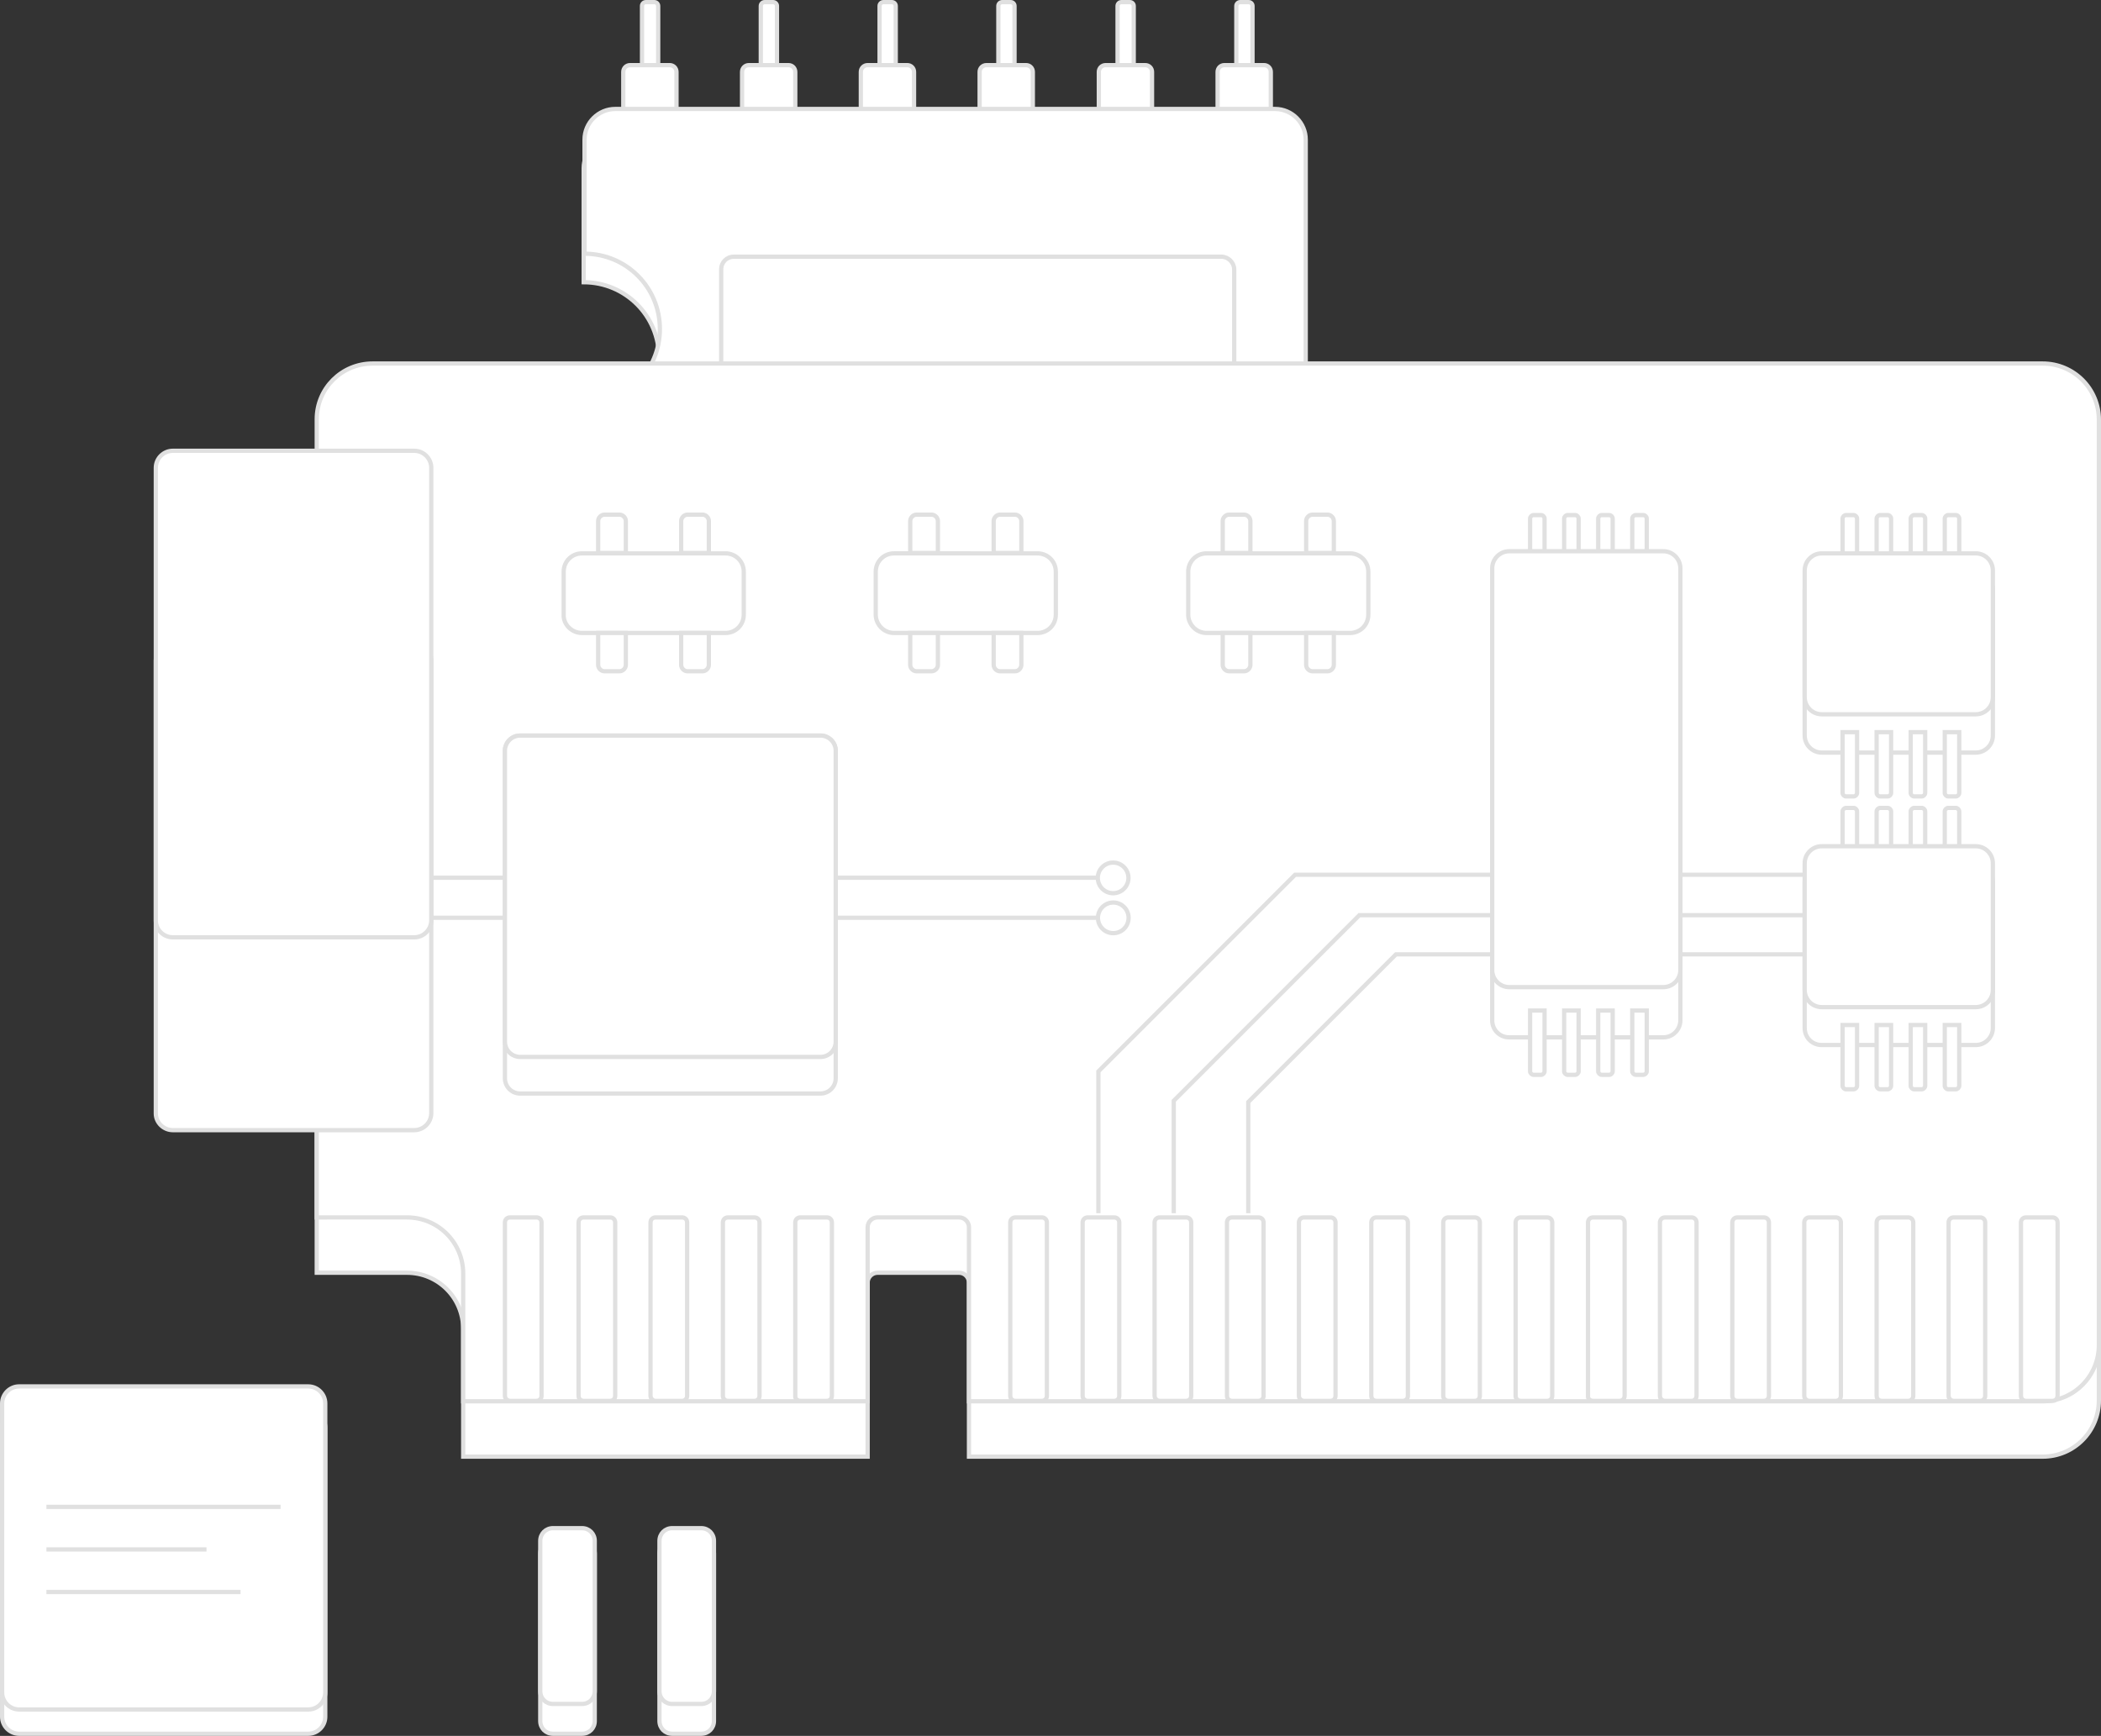 <?xml version="1.0" encoding="utf-8"?>
<!-- Generator: Adobe Illustrator 21.1.0, SVG Export Plug-In . SVG Version: 6.00 Build 0)  -->
<svg version="1.1" id="Layer_1" xmlns="http://www.w3.org/2000/svg" xmlns:xlink="http://www.w3.org/1999/xlink" x="0px" y="0px"
	 width="493.5px" height="407.8px" viewBox="0 0 493.5 407.8" style="enable-background:new 0 0 493.5 407.8;" xml:space="preserve"
	>
<rect x="0" y="0" width="493.5" height="407.8" fill="#333333" stroke="none"/>
<style type="text/css">
	.st0{fill:#FFFFFF;stroke:#E0E0E0;stroke-miterlimit:10;}
	.st1{fill:none;stroke:#E0E0E0;stroke-miterlimit:10;}
</style>
<g>
	<g>
		<path class="st0" d="M137.1,39.5v26.8c9.8,0,17.7,7.9,17.7,17.7s-7.9,17.7-17.7,17.7v26.8c0,3.9,3.2,7.2,7.2,7.2h155
			c3.9,0,7.2-3.2,7.2-7.2v-89c0-3.9-3.2-7.2-7.2-7.2h-155C140.3,32.3,137.1,35.6,137.1,39.5z"/>
		<g>
			<path class="st0" d="M154.6,145.1v20.1c0,0.5-0.4,0.9-0.9,0.9h-2c-0.5,0-0.9-0.4-0.9-0.9v-20.1c0-0.5,0.4-0.9,0.9-0.9h2
				C154.1,144.2,154.6,144.6,154.6,145.1z"/>
			<path class="st0" d="M294.2,145.1v20.1c0,0.5-0.4,0.9-0.9,0.9h-2c-0.5,0-0.9-0.4-0.9-0.9v-20.1c0-0.5,0.4-0.9,0.9-0.9h2
				C293.8,144.2,294.2,144.6,294.2,145.1z"/>
			<path class="st0" d="M266.3,145.1v20.1c0,0.5-0.4,0.9-0.9,0.9h-2c-0.5,0-0.9-0.4-0.9-0.9v-20.1c0-0.5,0.4-0.9,0.9-0.9h2
				C265.8,144.2,266.3,144.6,266.3,145.1z"/>
			<path class="st0" d="M238.3,145.1v20.1c0,0.5-0.4,0.9-0.9,0.9h-2c-0.5,0-0.9-0.4-0.9-0.9v-20.1c0-0.5,0.4-0.9,0.9-0.9h2
				C237.9,144.2,238.3,144.6,238.3,145.1z"/>
			<path class="st0" d="M210.4,145.1v20.1c0,0.5-0.4,0.9-0.9,0.9h-2c-0.5,0-0.9-0.4-0.9-0.9v-20.1c0-0.5,0.4-0.9,0.9-0.9h2
				C210,144.2,210.4,144.6,210.4,145.1z"/>
			<path class="st0" d="M182.5,145.1v20.1c0,0.5-0.4,0.9-0.9,0.9h-2c-0.5,0-0.9-0.4-0.9-0.9v-20.1c0-0.5,0.4-0.9,0.9-0.9h2
				C182.1,144.2,182.5,144.6,182.5,145.1z"/>
			<path class="st0" d="M158.9,133.7v16.1c0,0.9-0.7,1.6-1.6,1.6H148c-0.9,0-1.6-0.7-1.6-1.6v-16.1c0-0.9,0.7-1.6,1.6-1.6h9.3
				C158.2,132.1,158.9,132.8,158.9,133.7z"/>
			<path class="st0" d="M186.8,133.7v16.1c0,0.9-0.7,1.6-1.6,1.6h-9.3c-0.9,0-1.6-0.7-1.6-1.6v-16.1c0-0.9,0.7-1.6,1.6-1.6h9.3
				C186.1,132.1,186.8,132.8,186.8,133.7z"/>
			<path class="st0" d="M214.7,133.7v16.1c0,0.9-0.7,1.6-1.6,1.6h-9.3c-0.9,0-1.6-0.7-1.6-1.6v-16.1c0-0.9,0.7-1.6,1.6-1.6h9.3
				C214,132.1,214.7,132.8,214.7,133.7z"/>
			<path class="st0" d="M242.6,133.7v16.1c0,0.9-0.7,1.6-1.6,1.6h-9.3c-0.9,0-1.6-0.7-1.6-1.6v-16.1c0-0.9,0.7-1.6,1.6-1.6h9.3
				C241.9,132.1,242.6,132.8,242.6,133.7z"/>
			<path class="st0" d="M270.6,133.7v16.1c0,0.9-0.7,1.6-1.6,1.6h-9.3c-0.9,0-1.6-0.7-1.6-1.6v-16.1c0-0.9,0.7-1.6,1.6-1.6h9.3
				C269.9,132.1,270.6,132.8,270.6,133.7z"/>
			<path class="st0" d="M298.5,133.7v16.1c0,0.9-0.7,1.6-1.6,1.6h-9.3c-0.9,0-1.6-0.7-1.6-1.6v-16.1c0-0.9,0.7-1.6,1.6-1.6h9.3
				C297.8,132.1,298.5,132.8,298.5,133.7z"/>
		</g>
		<g>
			<path class="st0" d="M154.6,21.6V1.4c0-0.5-0.4-0.9-0.9-0.9h-2c-0.5,0-0.9,0.4-0.9,0.9v20.1c0,0.5,0.4,0.9,0.9,0.9h2
				C154.1,22.5,154.6,22.1,154.6,21.6z"/>
			<path class="st0" d="M294.2,21.6V1.4c0-0.5-0.4-0.9-0.9-0.9h-2c-0.5,0-0.9,0.4-0.9,0.9v20.1c0,0.5,0.4,0.9,0.9,0.9h2
				C293.8,22.5,294.2,22.1,294.2,21.6z"/>
			<path class="st0" d="M266.3,21.6V1.4c0-0.5-0.4-0.9-0.9-0.9h-2c-0.5,0-0.9,0.4-0.9,0.9v20.1c0,0.5,0.4,0.9,0.9,0.9h2
				C265.8,22.5,266.3,22.1,266.3,21.6z"/>
			<path class="st0" d="M238.3,21.6V1.4c0-0.5-0.4-0.9-0.9-0.9h-2c-0.5,0-0.9,0.4-0.9,0.9v20.1c0,0.5,0.4,0.9,0.9,0.9h2
				C237.9,22.5,238.3,22.1,238.3,21.6z"/>
			<path class="st0" d="M210.4,21.6V1.4c0-0.5-0.4-0.9-0.9-0.9h-2c-0.5,0-0.9,0.4-0.9,0.9v20.1c0,0.5,0.4,0.9,0.9,0.9h2
				C210,22.5,210.4,22.1,210.4,21.6z"/>
			<path class="st0" d="M182.5,21.6V1.4c0-0.5-0.4-0.9-0.9-0.9h-2c-0.5,0-0.9,0.4-0.9,0.9v20.1c0,0.5,0.4,0.9,0.9,0.9h2
				C182.1,22.5,182.5,22.1,182.5,21.6z"/>
			<path class="st0" d="M158.9,48.2V16.9c0-0.9-0.7-1.6-1.6-1.6H148c-0.9,0-1.6,0.7-1.6,1.6v31.3c0,0.9,0.7,1.6,1.6,1.6h9.3
				C158.2,49.8,158.9,49,158.9,48.2z"/>
			<path class="st0" d="M186.8,48.2V16.9c0-0.9-0.7-1.6-1.6-1.6h-9.3c-0.9,0-1.6,0.7-1.6,1.6v31.3c0,0.9,0.7,1.6,1.6,1.6h9.3
				C186.1,49.8,186.8,49,186.8,48.2z"/>
			<path class="st0" d="M214.7,48.2V16.9c0-0.9-0.7-1.6-1.6-1.6h-9.3c-0.9,0-1.6,0.7-1.6,1.6v31.3c0,0.9,0.7,1.6,1.6,1.6h9.3
				C214,49.8,214.7,49,214.7,48.2z"/>
			<path class="st0" d="M242.6,48.2V16.9c0-0.9-0.7-1.6-1.6-1.6h-9.3c-0.9,0-1.6,0.7-1.6,1.6v31.3c0,0.9,0.7,1.6,1.6,1.6h9.3
				C241.9,49.8,242.6,49,242.6,48.2z"/>
			<path class="st0" d="M270.6,48.2V16.9c0-0.9-0.7-1.6-1.6-1.6h-9.3c-0.9,0-1.6,0.7-1.6,1.6v31.3c0,0.9,0.7,1.6,1.6,1.6h9.3
				C269.9,49.8,270.6,49,270.6,48.2z"/>
			<path class="st0" d="M298.5,48.2V16.9c0-0.9-0.7-1.6-1.6-1.6h-9.3c-0.9,0-1.6,0.7-1.6,1.6v31.3c0,0.9,0.7,1.6,1.6,1.6h9.3
				C297.8,49.8,298.5,49,298.5,48.2z"/>
		</g>
		<path class="st0" d="M137.3,32.8v26.8c9.8,0,17.7,7.9,17.7,17.7s-7.9,17.7-17.7,17.7v26.8c0,3.9,3.2,7.2,7.2,7.2h155
			c3.9,0,7.2-3.2,7.2-7.2v-89c0-3.9-3.2-7.2-7.2-7.2h-155C140.6,25.6,137.3,28.8,137.3,32.8z"/>
		<path class="st0" d="M169.4,63.3v28.4c0,1.7,1.4,3,3,3h114.5c1.6,0,3-1.3,3-3V63.3c0-1.6-1.4-3-3-3H172.4
			C170.7,60.3,169.4,61.6,169.4,63.3z"/>
	</g>
	<g>
		<path class="st0" d="M4.5,407.3h67.9c2.2,0,4-1.8,4-4v-67.9c0-2.2-1.8-4-4-4H4.5c-2.2,0-4,1.8-4,4v67.9
			C0.5,405.5,2.3,407.3,4.5,407.3z"/>
		<path class="st0" d="M4.5,401.6h67.9c2.2,0,4-1.8,4-4v-67.9c0-2.2-1.8-4-4-4H4.5c-2.2,0-4,1.8-4,4v67.9
			C0.5,399.8,2.3,401.6,4.5,401.6z"/>
	</g>
	<g>
		<path class="st0" d="M87.5,98.3h392.3c7.3,0,13.2,5.9,13.2,13.2V329c0,7.3-5.9,13.2-13.2,13.2H227.6v-40.9c0-1.2-1-2.3-2.3-2.3
			h-19.2c-1.2,0-2.3,1-2.3,2.3v40.9h-95v-30c0-7.3-5.9-13.2-13.2-13.2H74.4V111.5C74.4,104.2,80.3,98.3,87.5,98.3z"/>
		<path class="st0" d="M87.5,85.4h392.3c7.3,0,13.2,5.9,13.2,13.2V316c0,7.3-5.9,13.2-13.2,13.2H227.6v-40.9c0-1.2-1-2.3-2.3-2.3
			h-19.2c-1.2,0-2.3,1-2.3,2.3v40.9h-95v-30c0-7.3-5.9-13.2-13.2-13.2H74.4V98.5C74.4,91.2,80.3,85.4,87.5,85.4z"/>
		<path class="st0" d="M238.5,329.1h6.2c0.7,0,1.2-0.5,1.2-1.2v-40.7c0-0.7-0.5-1.2-1.2-1.2h-6.2c-0.7,0-1.2,0.5-1.2,1.2v40.7
			C237.3,328.6,237.8,329.1,238.5,329.1z"/>
		<path class="st0" d="M137.1,329.1h6.2c0.7,0,1.2-0.5,1.2-1.2v-40.7c0-0.7-0.5-1.2-1.2-1.2h-6.2c-0.7,0-1.2,0.5-1.2,1.2v40.7
			C135.9,328.6,136.4,329.1,137.1,329.1z"/>
		<path class="st0" d="M119.8,329.1h6.2c0.7,0,1.2-0.5,1.2-1.2v-40.7c0-0.7-0.5-1.2-1.2-1.2h-6.2c-0.7,0-1.2,0.5-1.2,1.2v40.7
			C118.6,328.6,119.2,329.1,119.8,329.1z"/>
		<path class="st0" d="M154,329.1h6.2c0.7,0,1.2-0.5,1.2-1.2v-40.7c0-0.7-0.5-1.2-1.2-1.2H154c-0.7,0-1.2,0.5-1.2,1.2v40.7
			C152.8,328.6,153.4,329.1,154,329.1z"/>
		<path class="st0" d="M171,329.1h6.2c0.7,0,1.2-0.5,1.2-1.2v-40.7c0-0.7-0.5-1.2-1.2-1.2H171c-0.7,0-1.2,0.5-1.2,1.2v40.7
			C169.8,328.6,170.3,329.1,171,329.1z"/>
		<path class="st0" d="M188,329.1h6.2c0.7,0,1.2-0.5,1.2-1.2v-40.7c0-0.7-0.5-1.2-1.2-1.2H188c-0.7,0-1.2,0.5-1.2,1.2v40.7
			C186.7,328.6,187.3,329.1,188,329.1z"/>
		<path class="st0" d="M306.3,329.1h6.2c0.7,0,1.2-0.5,1.2-1.2v-40.7c0-0.7-0.5-1.2-1.2-1.2h-6.2c-0.7,0-1.2,0.5-1.2,1.2v40.7
			C305.1,328.6,305.7,329.1,306.3,329.1z"/>
		<path class="st0" d="M323.3,329.1h6.2c0.7,0,1.2-0.5,1.2-1.2v-40.7c0-0.7-0.5-1.2-1.2-1.2h-6.2c-0.7,0-1.2,0.5-1.2,1.2v40.7
			C322.1,328.6,322.6,329.1,323.3,329.1z"/>
		<path class="st0" d="M340.2,329.1h6.2c0.7,0,1.2-0.5,1.2-1.2v-40.7c0-0.7-0.5-1.2-1.2-1.2h-6.2c-0.7,0-1.2,0.5-1.2,1.2v40.7
			C339,328.6,339.6,329.1,340.2,329.1z"/>
		<path class="st0" d="M357.2,329.1h6.2c0.7,0,1.2-0.5,1.2-1.2v-40.7c0-0.7-0.5-1.2-1.2-1.2h-6.2c-0.7,0-1.2,0.5-1.2,1.2v40.7
			C356,328.6,356.5,329.1,357.2,329.1z"/>
		<path class="st0" d="M374.2,329.1h6.2c0.7,0,1.2-0.5,1.2-1.2v-40.7c0-0.7-0.5-1.2-1.2-1.2h-6.2c-0.7,0-1.2,0.5-1.2,1.2v40.7
			C372.9,328.6,373.5,329.1,374.2,329.1z"/>
		<path class="st0" d="M408.1,329.1h6.2c0.7,0,1.2-0.5,1.2-1.2v-40.7c0-0.7-0.5-1.2-1.2-1.2h-6.2c-0.7,0-1.2,0.5-1.2,1.2v40.7
			C406.9,328.6,407.4,329.1,408.1,329.1z"/>
		<path class="st0" d="M442,329.1h6.2c0.7,0,1.2-0.5,1.2-1.2v-40.7c0-0.7-0.5-1.2-1.2-1.2H442c-0.7,0-1.2,0.5-1.2,1.2v40.7
			C440.8,328.6,441.3,329.1,442,329.1z"/>
		<path class="st0" d="M475.9,329.1h6.2c0.7,0,1.2-0.5,1.2-1.2v-40.7c0-0.7-0.5-1.2-1.2-1.2h-6.2c-0.7,0-1.2,0.5-1.2,1.2v40.7
			C474.7,328.6,475.2,329.1,475.9,329.1z"/>
		<path class="st0" d="M458.9,329.1h6.2c0.7,0,1.2-0.5,1.2-1.2v-40.7c0-0.7-0.5-1.2-1.2-1.2h-6.2c-0.7,0-1.2,0.5-1.2,1.2v40.7
			C457.7,328.6,458.3,329.1,458.9,329.1z"/>
		<path class="st0" d="M425,329.1h6.2c0.7,0,1.2-0.5,1.2-1.2v-40.7c0-0.7-0.5-1.2-1.2-1.2H425c-0.7,0-1.2,0.5-1.2,1.2v40.7
			C423.8,328.6,424.4,329.1,425,329.1z"/>
		<path class="st0" d="M391.1,329.1h6.2c0.7,0,1.2-0.5,1.2-1.2v-40.7c0-0.7-0.5-1.2-1.2-1.2h-6.2c-0.7,0-1.2,0.5-1.2,1.2v40.7
			C389.9,328.6,390.4,329.1,391.1,329.1z"/>
		<g>
			<path class="st0" d="M283.4,148.7h33.7c2.4,0,4.3-1.9,4.3-4.3v-10.1c0-2.4-1.9-4.3-4.3-4.3h-33.7c-2.4,0-4.3,1.9-4.3,4.3v10.1
				C279.1,146.7,281,148.7,283.4,148.7z"/>
			<path class="st0" d="M306.8,129.9h6.5v-7.5c0-0.8-0.7-1.5-1.5-1.5h-3.5c-0.8,0-1.5,0.7-1.5,1.5V129.9z"/>
			<path class="st0" d="M287.2,129.9h6.5v-7.5c0-0.8-0.7-1.5-1.5-1.5h-3.5c-0.8,0-1.5,0.7-1.5,1.5V129.9z"/>
			<path class="st0" d="M306.8,148.7h6.5v7.5c0,0.8-0.7,1.5-1.5,1.5h-3.5c-0.8,0-1.5-0.7-1.5-1.5V148.7z"/>
			<path class="st0" d="M287.2,148.7h6.5v7.5c0,0.8-0.7,1.5-1.5,1.5h-3.5c-0.8,0-1.5-0.7-1.5-1.5V148.7z"/>
		</g>
		<g>
			<path class="st0" d="M210,148.7h33.7c2.4,0,4.3-1.9,4.3-4.3v-10.1c0-2.4-1.9-4.3-4.3-4.3H210c-2.4,0-4.3,1.9-4.3,4.3v10.1
				C205.7,146.7,207.6,148.7,210,148.7z"/>
			<path class="st0" d="M233.4,129.9h6.5v-7.5c0-0.8-0.7-1.5-1.5-1.5h-3.5c-0.8,0-1.5,0.7-1.5,1.5V129.9z"/>
			<path class="st0" d="M213.8,129.9h6.5v-7.5c0-0.8-0.7-1.5-1.5-1.5h-3.5c-0.8,0-1.5,0.7-1.5,1.5V129.9z"/>
			<path class="st0" d="M233.4,148.7h6.5v7.5c0,0.8-0.7,1.5-1.5,1.5h-3.5c-0.8,0-1.5-0.7-1.5-1.5V148.7z"/>
			<path class="st0" d="M213.8,148.7h6.5v7.5c0,0.8-0.7,1.5-1.5,1.5h-3.5c-0.8,0-1.5-0.7-1.5-1.5V148.7z"/>
		</g>
		<g>
			<path class="st0" d="M136.7,148.7h33.7c2.4,0,4.3-1.9,4.3-4.3v-10.1c0-2.4-1.9-4.3-4.3-4.3h-33.7c-2.4,0-4.3,1.9-4.3,4.3v10.1
				C132.3,146.7,134.3,148.7,136.7,148.7z"/>
			<path class="st0" d="M160,129.9h6.5v-7.5c0-0.8-0.7-1.5-1.5-1.5h-3.5c-0.8,0-1.5,0.7-1.5,1.5V129.9z"/>
			<path class="st0" d="M140.5,129.9h6.5v-7.5c0-0.8-0.7-1.5-1.5-1.5H142c-0.8,0-1.5,0.7-1.5,1.5V129.9z"/>
			<path class="st0" d="M160,148.7h6.5v7.5c0,0.8-0.7,1.5-1.5,1.5h-3.5c-0.8,0-1.5-0.7-1.5-1.5V148.7z"/>
			<path class="st0" d="M140.5,148.7h6.5v7.5c0,0.8-0.7,1.5-1.5,1.5H142c-0.8,0-1.5-0.7-1.5-1.5V148.7z"/>
		</g>
		<line class="st0" x1="258.9" y1="206.2" x2="99.2" y2="206.2"/>
		<line class="st0" x1="258.9" y1="215.6" x2="99.2" y2="215.6"/>
		<polyline class="st0" points="423.9,205.5 304.2,205.5 258,251.7 258,285 		"/>
		<polyline class="st0" points="423.9,215 319.3,215 275.7,258.6 275.7,285 		"/>
		<polyline class="st0" points="423.9,224.2 327.9,224.2 293.2,258.9 293.2,285 		"/>
		<g>
			<g>
				<path class="st0" d="M436.2,136.1h-3.4v-14.3c0-0.4,0.4-0.8,0.8-0.8h1.8c0.4,0,0.8,0.4,0.8,0.8V136.1z"/>
				<path class="st0" d="M444.2,136.1h-3.4v-14.3c0-0.4,0.4-0.8,0.8-0.8h1.8c0.4,0,0.8,0.4,0.8,0.8V136.1z"/>
				<path class="st0" d="M452.2,136.1h-3.4v-14.3c0-0.4,0.4-0.8,0.8-0.8h1.8c0.4,0,0.8,0.4,0.8,0.8V136.1z"/>
				<path class="st0" d="M460.2,136.1h-3.4v-14.3c0-0.4,0.4-0.8,0.8-0.8h1.8c0.4,0,0.8,0.4,0.8,0.8V136.1z"/>
			</g>
			<path class="st0" d="M423.9,172.8v-34.3c0-2.2,1.8-4,4-4h36.2c2.2,0,4,1.8,4,4v34.3c0,2.2-1.8,4-4,4h-36.2
				C425.7,176.8,423.9,175,423.9,172.8z"/>
			<path class="st0" d="M423.9,163.8v-29.8c0-2.2,1.8-4,4-4h36.2c2.2,0,4,1.8,4,4v29.8c0,2.2-1.8,4-4,4h-36.2
				C425.7,167.8,423.9,166,423.9,163.8z"/>
			<g>
				<path class="st0" d="M436.2,172h-3.4v14.3c0,0.4,0.4,0.8,0.8,0.8h1.8c0.4,0,0.8-0.4,0.8-0.8V172z"/>
				<path class="st0" d="M444.2,172h-3.4v14.3c0,0.4,0.4,0.8,0.8,0.8h1.8c0.4,0,0.8-0.4,0.8-0.8V172z"/>
				<path class="st0" d="M452.2,172h-3.4v14.3c0,0.4,0.4,0.8,0.8,0.8h1.8c0.4,0,0.8-0.4,0.8-0.8V172z"/>
				<path class="st0" d="M460.2,172h-3.4v14.3c0,0.4,0.4,0.8,0.8,0.8h1.8c0.4,0,0.8-0.4,0.8-0.8V172z"/>
			</g>
		</g>
		<g>
			<g>
				<path class="st0" d="M436.2,204.9h-3.4v-14.3c0-0.4,0.4-0.8,0.8-0.8h1.8c0.4,0,0.8,0.4,0.8,0.8V204.9z"/>
				<path class="st0" d="M444.2,204.9h-3.4v-14.3c0-0.4,0.4-0.8,0.8-0.8h1.8c0.4,0,0.8,0.4,0.8,0.8V204.9z"/>
				<path class="st0" d="M452.2,204.9h-3.4v-14.3c0-0.4,0.4-0.8,0.8-0.8h1.8c0.4,0,0.8,0.4,0.8,0.8V204.9z"/>
				<path class="st0" d="M460.2,204.9h-3.4v-14.3c0-0.4,0.4-0.8,0.8-0.8h1.8c0.4,0,0.8,0.4,0.8,0.8V204.9z"/>
			</g>
			<path class="st0" d="M423.9,241.5v-34.3c0-2.2,1.8-4,4-4h36.2c2.2,0,4,1.8,4,4v34.3c0,2.2-1.8,4-4,4h-36.2
				C425.7,245.5,423.9,243.8,423.9,241.5z"/>
			<path class="st0" d="M423.9,232.6v-29.8c0-2.2,1.8-4,4-4h36.2c2.2,0,4,1.8,4,4v29.8c0,2.2-1.8,4-4,4h-36.2
				C425.7,236.6,423.9,234.8,423.9,232.6z"/>
			<g>
				<path class="st0" d="M436.2,240.8h-3.4v14.3c0,0.4,0.4,0.8,0.8,0.8h1.8c0.4,0,0.8-0.4,0.8-0.8V240.8z"/>
				<path class="st0" d="M444.2,240.8h-3.4v14.3c0,0.4,0.4,0.8,0.8,0.8h1.8c0.4,0,0.8-0.4,0.8-0.8V240.8z"/>
				<path class="st0" d="M452.2,240.8h-3.4v14.3c0,0.4,0.4,0.8,0.8,0.8h1.8c0.4,0,0.8-0.4,0.8-0.8V240.8z"/>
				<path class="st0" d="M460.2,240.8h-3.4v14.3c0,0.4,0.4,0.8,0.8,0.8h1.8c0.4,0,0.8-0.4,0.8-0.8V240.8z"/>
			</g>
		</g>
		<g>
			<g>
				<path class="st0" d="M362.8,136.1h-3.4v-14.3c0-0.4,0.4-0.8,0.8-0.8h1.8c0.4,0,0.8,0.4,0.8,0.8V136.1z"/>
				<path class="st0" d="M370.8,136.1h-3.4v-14.3c0-0.4,0.4-0.8,0.8-0.8h1.8c0.4,0,0.8,0.4,0.8,0.8V136.1z"/>
				<path class="st0" d="M378.8,136.1h-3.4v-14.3c0-0.4,0.4-0.8,0.8-0.8h1.8c0.4,0,0.8,0.4,0.8,0.8V136.1z"/>
				<path class="st0" d="M386.8,136.1h-3.4v-14.3c0-0.4,0.4-0.8,0.8-0.8h1.8c0.4,0,0.8,0.4,0.8,0.8V136.1z"/>
			</g>
			<path class="st0" d="M350.5,239.7v-94.4c0-2.2,1.8-4,4-4h36.2c2.2,0,4,1.8,4,4v94.4c0,2.2-1.8,4-4,4h-36.2
				C352.3,243.7,350.5,242,350.5,239.7z"/>
			<path class="st0" d="M350.5,227.9v-94.4c0-2.2,1.8-4,4-4h36.2c2.2,0,4,1.8,4,4v94.4c0,2.2-1.8,4-4,4h-36.2
				C352.3,231.9,350.5,230.1,350.5,227.9z"/>
			<g>
				<path class="st0" d="M362.8,237.4h-3.4v14.3c0,0.4,0.4,0.8,0.8,0.8h1.8c0.4,0,0.8-0.4,0.8-0.8V237.4z"/>
				<path class="st0" d="M370.8,237.4h-3.4v14.3c0,0.4,0.4,0.8,0.8,0.8h1.8c0.4,0,0.8-0.4,0.8-0.8V237.4z"/>
				<path class="st0" d="M378.8,237.4h-3.4v14.3c0,0.4,0.4,0.8,0.8,0.8h1.8c0.4,0,0.8-0.4,0.8-0.8V237.4z"/>
				<path class="st0" d="M386.8,237.4h-3.4v14.3c0,0.4,0.4,0.8,0.8,0.8h1.8c0.4,0,0.8-0.4,0.8-0.8V237.4z"/>
			</g>
		</g>
		<path class="st0" d="M40.6,265.5h56.7c2.2,0,4-1.8,4-4V155.2c0-2.2-1.8-4-4-4H40.6c-2.2,0-4,1.8-4,4v106.4
			C36.6,263.7,38.4,265.5,40.6,265.5z"/>
		<path class="st0" d="M40.6,220.2h56.7c2.2,0,4-1.8,4-4V109.9c0-2.2-1.8-4-4-4H40.6c-2.2,0-4,1.8-4,4v106.4
			C36.6,218.4,38.4,220.2,40.6,220.2z"/>
		<path class="st0" d="M272.4,329.1h6.2c0.7,0,1.2-0.5,1.2-1.2v-40.7c0-0.7-0.5-1.2-1.2-1.2h-6.2c-0.7,0-1.2,0.5-1.2,1.2v40.7
			C271.2,328.6,271.8,329.1,272.4,329.1z"/>
		<path class="st0" d="M289.4,329.1h6.2c0.7,0,1.2-0.5,1.2-1.2v-40.7c0-0.7-0.5-1.2-1.2-1.2h-6.2c-0.7,0-1.2,0.5-1.2,1.2v40.7
			C288.2,328.6,288.7,329.1,289.4,329.1z"/>
		<path class="st0" d="M255.5,329.1h6.2c0.7,0,1.2-0.5,1.2-1.2v-40.7c0-0.7-0.5-1.2-1.2-1.2h-6.2c-0.7,0-1.2,0.5-1.2,1.2v40.7
			C254.3,328.6,254.8,329.1,255.5,329.1z"/>
		<path class="st0" d="M122.2,172.8h70.5c2,0,3.6,1.6,3.6,3.6v76.9c0,2-1.6,3.6-3.6,3.6h-70.5c-2,0-3.6-1.6-3.6-3.6v-76.9
			C118.6,174.4,120.2,172.8,122.2,172.8z"/>
		<path class="st0" d="M122.2,172.8h70.5c2,0,3.6,1.6,3.6,3.6v68.3c0,2-1.6,3.6-3.6,3.6h-70.5c-2,0-3.6-1.6-3.6-3.6v-68.3
			C118.6,174.4,120.2,172.8,122.2,172.8z"/>
		
			<ellipse transform="matrix(0.707 -0.707 0.707 0.707 -69.203 245.338)" class="st0" cx="261.5" cy="206.2" rx="3.6" ry="3.6"/>
		
			<ellipse transform="matrix(0.707 -0.707 0.707 0.707 -75.815 248.077)" class="st0" cx="261.5" cy="215.6" rx="3.6" ry="3.6"/>
	</g>
	<g>
		<path class="st0" d="M129.9,407.3h6.8c1.7,0,3-1.3,3-3V365c0-1.7-1.3-3-3-3h-6.8c-1.7,0-3,1.3-3,3v39.3
			C126.9,406,128.2,407.3,129.9,407.3z"/>
		<path class="st0" d="M129.9,400.3h6.8c1.7,0,3-1.3,3-3V362c0-1.7-1.3-3-3-3h-6.8c-1.7,0-3,1.3-3,3v35.3
			C126.9,399,128.2,400.3,129.9,400.3z"/>
	</g>
	<g>
		<path class="st0" d="M157.9,407.3h6.8c1.7,0,3-1.3,3-3V365c0-1.7-1.3-3-3-3h-6.8c-1.7,0-3,1.3-3,3v39.3
			C154.9,406,156.2,407.3,157.9,407.3z"/>
		<path class="st0" d="M157.9,400.3h6.8c1.7,0,3-1.3,3-3V362c0-1.7-1.3-3-3-3h-6.8c-1.7,0-3,1.3-3,3v35.3
			C154.9,399,156.2,400.3,157.9,400.3z"/>
	</g>
	<g>
		<line class="st1" x1="10.9" y1="354" x2="65.9" y2="354"/>
		<line class="st1" x1="10.9" y1="364" x2="48.5" y2="364"/>
		<line class="st1" x1="10.9" y1="374" x2="56.5" y2="374"/>
	</g>
</g>
</svg>
